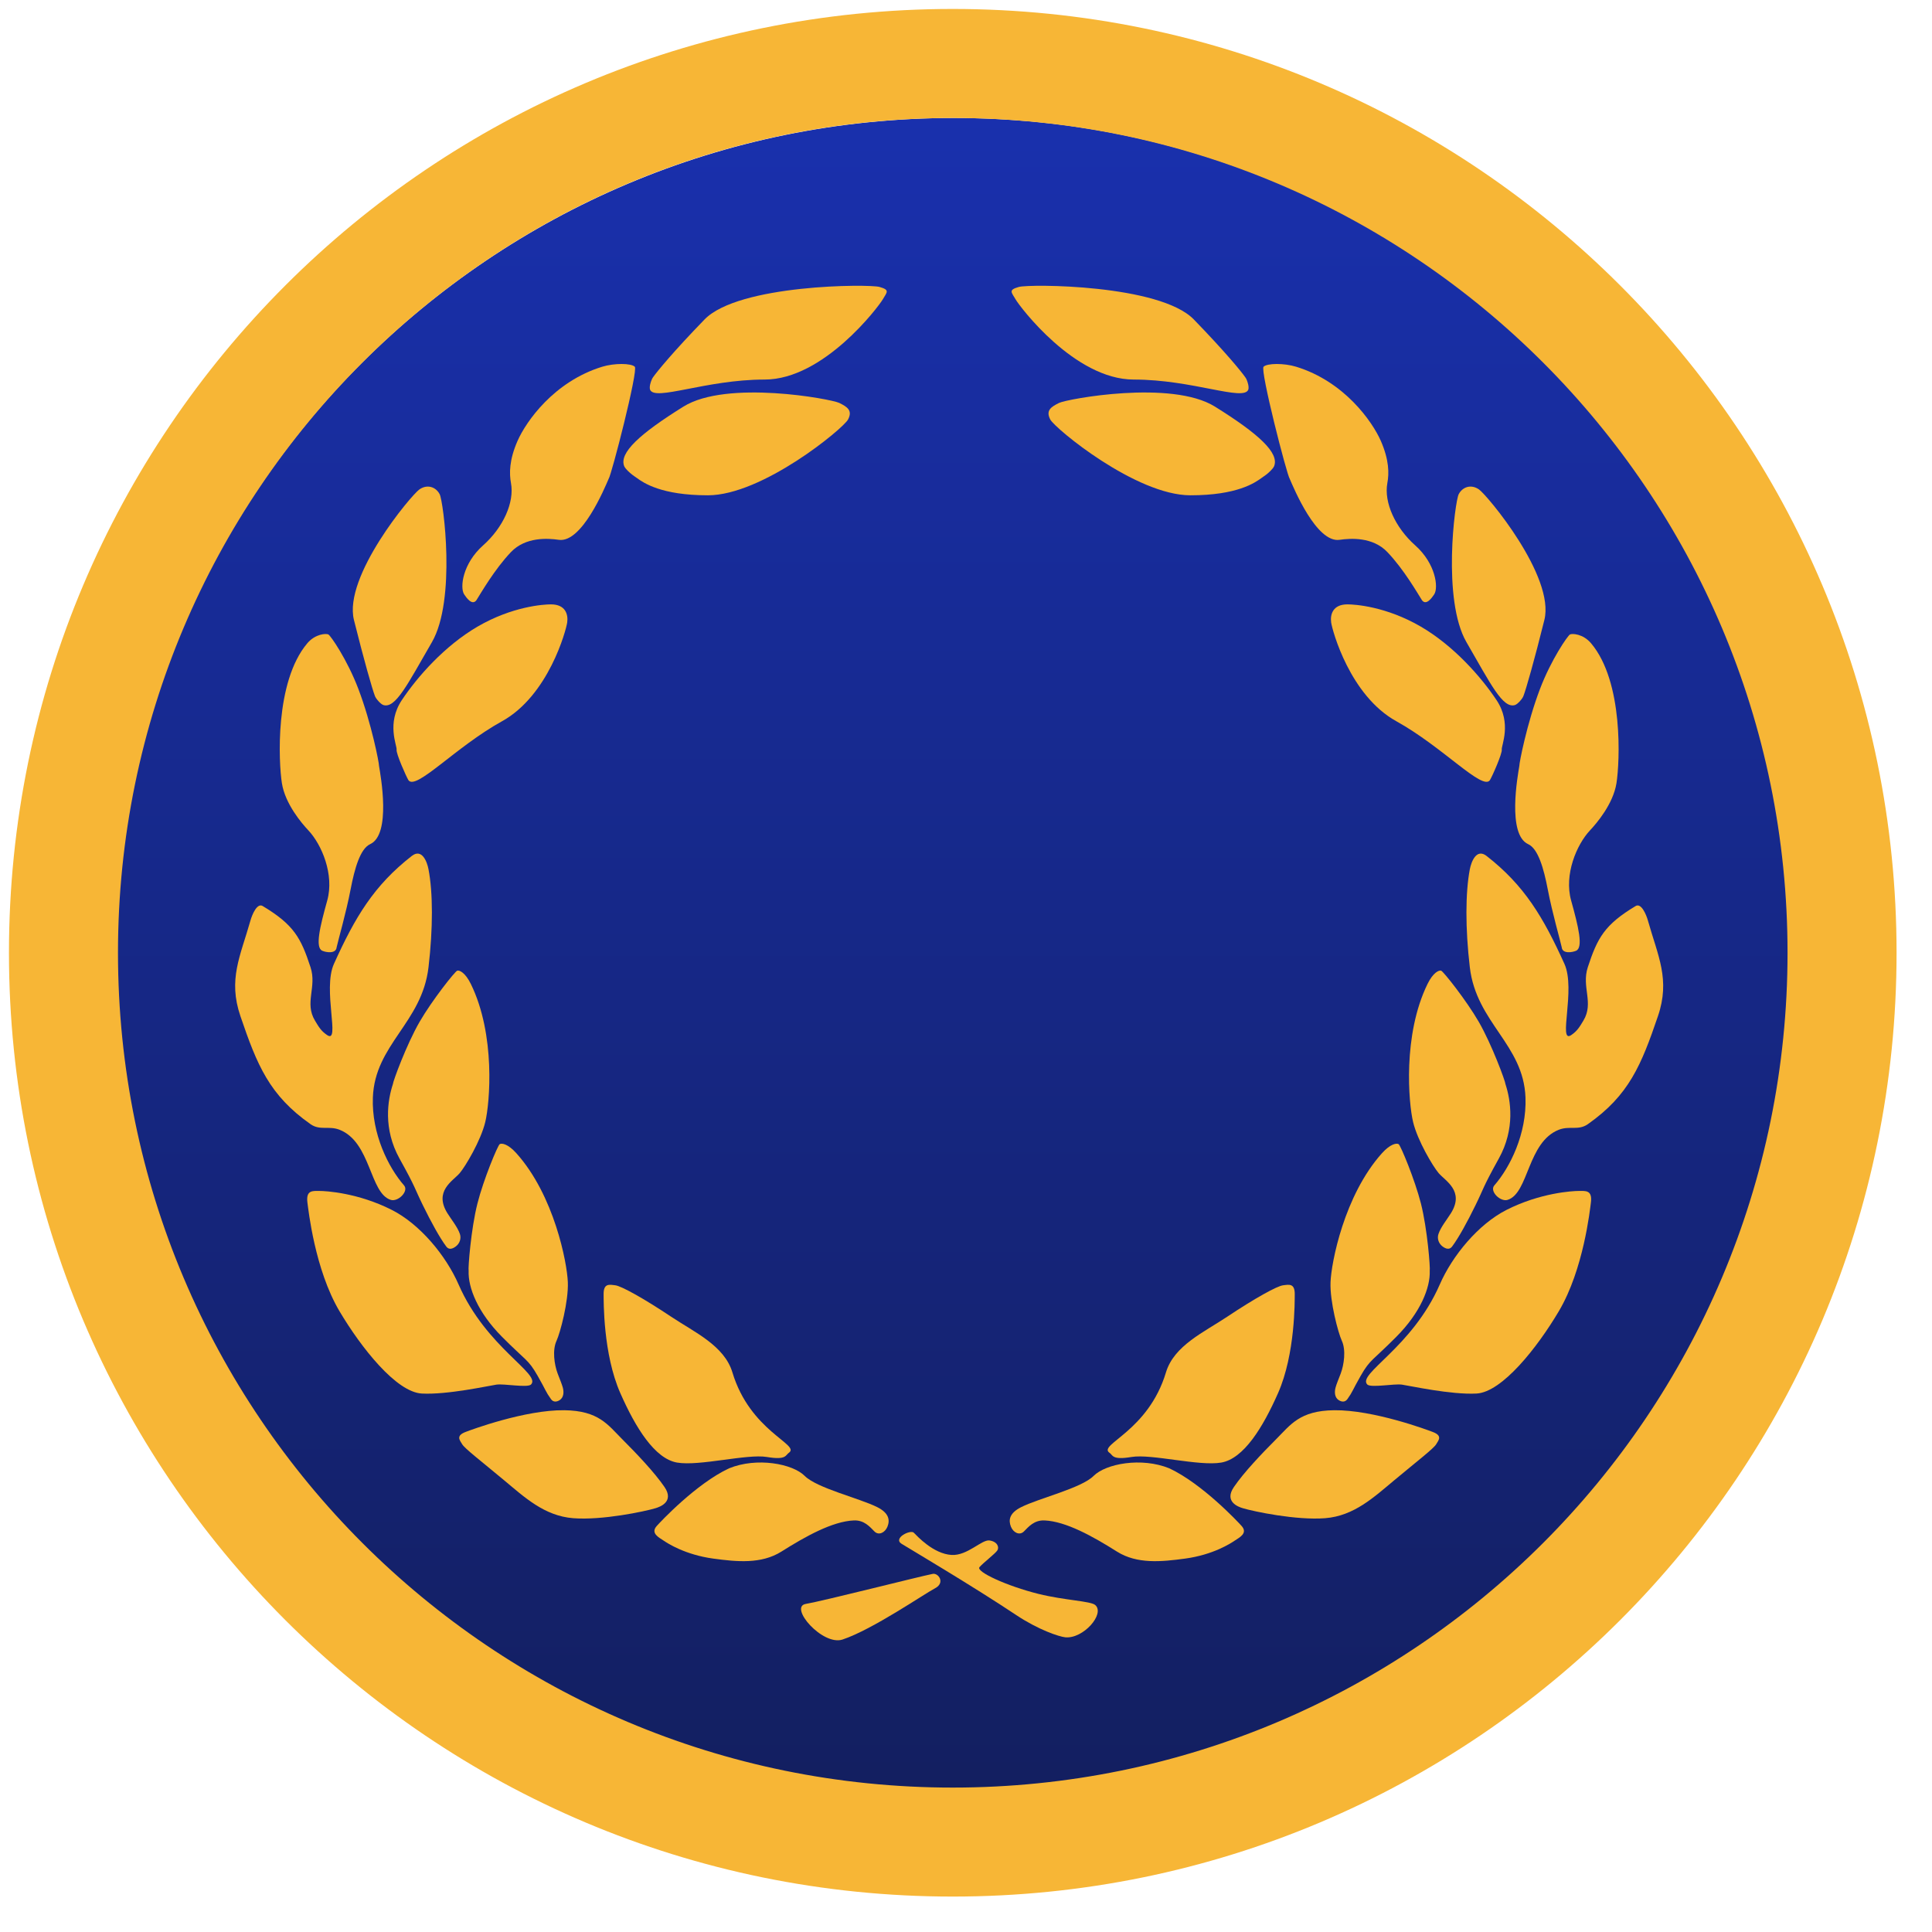 <svg width="44" height="44" viewBox="0 0 44 44" fill="none" xmlns="http://www.w3.org/2000/svg">
<path d="M40.812 21.775C40.812 32.317 32.266 40.863 21.724 40.863C11.182 40.863 2.636 32.317 2.636 21.775C2.636 11.233 11.182 2.687 21.724 2.687C32.266 2.687 40.812 11.233 40.812 21.775Z" fill="url(#paint0_linear_474_2)"/>
<path fill-rule="evenodd" clip-rule="evenodd" d="M43.193 21.699C43.193 33.57 33.57 43.193 21.698 43.193C9.827 43.193 0.204 33.57 0.204 21.699C0.204 9.828 9.827 0.204 21.698 0.204C33.57 0.204 43.193 9.828 43.193 21.699ZM21.698 40.711C32.198 40.711 40.71 32.199 40.71 21.699C40.71 11.199 32.198 2.687 21.698 2.687C11.199 2.687 2.687 11.199 2.687 21.699C2.687 32.199 11.199 40.711 21.698 40.711Z" fill="#F7B636"/>
<path d="M9.759 19.798C9.726 19.622 9.607 19.316 9.379 19.493C8.515 20.166 8.086 20.888 7.605 21.952C7.343 22.532 7.757 23.777 7.453 23.575C7.312 23.481 7.261 23.389 7.174 23.245C6.927 22.837 7.221 22.481 7.072 22.028C6.853 21.358 6.692 21.06 5.982 20.634C5.856 20.558 5.742 20.828 5.704 20.964C5.475 21.775 5.189 22.305 5.476 23.144C5.856 24.259 6.135 24.944 7.072 25.602C7.287 25.753 7.488 25.634 7.732 25.729C8.451 26.011 8.416 27.174 8.898 27.326C9.065 27.379 9.317 27.128 9.202 26.997C8.847 26.591 8.461 25.823 8.492 24.994C8.538 23.782 9.611 23.296 9.759 22.028C9.863 21.143 9.861 20.33 9.759 19.798Z" fill="#F7B636"/>
<path d="M20.104 6.819C20.201 6.652 20.273 6.604 20.031 6.535C19.788 6.466 16.823 6.475 16.046 7.275C15.328 8.015 14.961 8.465 14.871 8.594C14.86 8.61 14.85 8.628 14.843 8.646C14.822 8.695 14.784 8.8 14.804 8.872C14.907 9.149 16.072 8.644 17.415 8.644C18.759 8.644 20.006 6.987 20.104 6.819Z" fill="#F7B636"/>
<path d="M7.275 27.123C7.123 27.123 6.963 27.099 7.002 27.393C7.024 27.549 7.168 28.91 7.731 29.861C8.224 30.692 9.024 31.706 9.607 31.737C10.19 31.768 11.128 31.56 11.306 31.534C11.483 31.509 11.999 31.609 12.091 31.534C12.341 31.293 11.075 30.699 10.444 29.253C10.156 28.594 9.565 27.88 8.923 27.555C8.156 27.166 7.427 27.123 7.275 27.123Z" fill="#F7B636"/>
<path d="M14.015 29.272C13.881 29.256 13.743 29.218 13.747 29.48C13.749 29.62 13.732 30.833 14.128 31.729C14.473 32.512 14.91 33.22 15.419 33.309C15.929 33.397 17.009 33.106 17.466 33.182C17.922 33.258 17.884 33.136 17.973 33.081C18.217 32.895 17.083 32.594 16.68 31.255C16.496 30.645 15.817 30.342 15.286 29.988C14.652 29.565 14.149 29.288 14.015 29.272Z" fill="#F7B636"/>
<path d="M15.108 35.083C15.013 35.018 14.808 34.92 14.956 34.754C15.035 34.665 15.852 33.791 16.604 33.44C17.237 33.182 18.049 33.334 18.327 33.613C18.606 33.892 19.569 34.12 19.975 34.322C20.253 34.461 20.269 34.624 20.211 34.769C20.159 34.901 20.015 34.978 19.915 34.878C19.811 34.774 19.683 34.616 19.443 34.627C18.959 34.649 18.351 34.986 17.795 35.337C17.338 35.624 16.782 35.569 16.244 35.496C15.602 35.408 15.203 35.148 15.108 35.083Z" fill="#F7B636"/>
<path d="M10.526 32.892C10.464 32.792 10.382 32.696 10.605 32.611C10.723 32.566 11.957 32.106 12.852 32.117C13.635 32.127 13.841 32.447 14.17 32.776C14.5 33.106 14.906 33.533 15.134 33.866C15.361 34.2 15.032 34.317 14.931 34.348C14.677 34.424 13.714 34.627 13.055 34.576C12.396 34.525 11.94 34.094 11.483 33.714C10.936 33.258 10.587 32.992 10.526 32.892Z" fill="#F7B636"/>
<path d="M19.113 9.176C19.297 9.266 19.423 9.349 19.313 9.555C19.204 9.761 17.364 11.28 16.122 11.28C15.054 11.28 14.652 10.993 14.504 10.886C14.468 10.86 14.431 10.837 14.397 10.81C14.34 10.765 14.252 10.688 14.218 10.622C14.088 10.316 14.576 9.876 15.565 9.26C16.553 8.644 18.93 9.087 19.113 9.176Z" fill="#F7B636"/>
<path d="M10.013 11.255C9.928 11.092 9.734 11.02 9.552 11.146C9.369 11.271 7.815 13.128 8.061 14.12C8.291 15.041 8.479 15.697 8.538 15.849C8.544 15.867 8.553 15.883 8.564 15.899C8.593 15.941 8.659 16.027 8.729 16.056C9.007 16.145 9.278 15.59 9.836 14.626C10.393 13.663 10.099 11.418 10.013 11.255Z" fill="#F7B636"/>
<path d="M12.918 14.175C12.943 13.992 12.878 13.764 12.548 13.764C12.379 13.764 11.669 13.809 10.875 14.271C10.125 14.709 9.506 15.412 9.151 15.945C8.797 16.477 9.045 16.982 9.032 17.072C9.018 17.161 9.25 17.684 9.303 17.77C9.478 18.005 10.375 17.012 11.433 16.426C12.491 15.841 12.892 14.358 12.918 14.175Z" fill="#F7B636"/>
<path d="M11.788 10.038C11.981 9.601 12.614 8.69 13.715 8.352C13.988 8.268 14.375 8.27 14.457 8.352C14.539 8.435 13.927 10.817 13.861 10.906C13.769 11.119 13.25 12.371 12.726 12.294C12.48 12.258 11.971 12.223 11.637 12.573C11.26 12.969 10.951 13.511 10.848 13.672C10.751 13.798 10.622 13.613 10.571 13.536C10.47 13.384 10.534 12.837 11.002 12.421C11.459 12.015 11.719 11.442 11.637 11.002C11.597 10.783 11.595 10.476 11.788 10.038Z" fill="#F7B636"/>
<path d="M6.42 17.837C6.345 17.364 6.255 15.532 6.997 14.652C7.181 14.433 7.428 14.424 7.478 14.449C7.529 14.474 7.908 15.022 8.162 15.691C8.46 16.474 8.636 17.383 8.632 17.442C8.67 17.671 8.913 19.005 8.43 19.225C8.204 19.328 8.076 19.779 7.985 20.254C7.882 20.791 7.706 21.395 7.667 21.572C7.653 21.73 7.423 21.69 7.34 21.653C7.172 21.58 7.285 21.111 7.453 20.507C7.616 19.919 7.329 19.237 7.022 18.91C6.87 18.749 6.495 18.309 6.42 17.837Z" fill="#F7B636"/>
<path d="M11.052 25.552C11.155 25.125 11.292 23.57 10.723 22.409C10.595 22.148 10.464 22.092 10.414 22.106C10.363 22.12 9.839 22.782 9.557 23.27C9.255 23.793 8.948 24.634 8.948 24.69C8.829 25.051 8.72 25.704 9.1 26.388C9.481 27.073 9.435 27.051 9.633 27.453C9.818 27.831 10.013 28.188 10.165 28.391C10.225 28.472 10.313 28.44 10.384 28.384C10.47 28.318 10.508 28.206 10.474 28.103C10.42 27.945 10.284 27.781 10.19 27.631C9.875 27.125 10.317 26.895 10.469 26.718C10.598 26.567 10.95 25.979 11.052 25.552Z" fill="#F7B636"/>
<path d="M12.932 29.199C12.915 28.76 12.624 27.227 11.76 26.264C11.567 26.048 11.425 26.03 11.381 26.057C11.336 26.084 11.011 26.863 10.873 27.41C10.725 27.995 10.658 28.888 10.673 28.942C10.657 29.322 10.88 29.889 11.432 30.444C11.984 31 12.027 30.953 12.243 31.331C12.446 31.686 12.421 31.686 12.548 31.864C12.603 31.941 12.683 31.928 12.747 31.886C12.838 31.827 12.846 31.706 12.818 31.602C12.791 31.507 12.757 31.432 12.7 31.281C12.624 31.078 12.576 30.747 12.675 30.535C12.758 30.355 12.95 29.638 12.932 29.199Z" fill="#F7B636"/>
<path d="M20.811 34.906C20.735 34.83 20.33 35.032 20.533 35.159C20.667 35.243 22.155 36.122 23.144 36.782C23.651 37.12 24.122 37.274 24.259 37.288C24.668 37.331 25.174 36.754 24.943 36.553C24.838 36.462 24.249 36.448 23.651 36.3C22.931 36.121 22.22 35.793 22.307 35.691C22.394 35.59 22.662 35.387 22.713 35.311C22.763 35.235 22.713 35.108 22.535 35.083C22.358 35.058 22.033 35.433 21.673 35.413C21.256 35.389 20.887 34.982 20.811 34.906Z" fill="#F7B636"/>
<path d="M21.242 35.844C20.925 35.907 18.748 36.461 18.352 36.528C17.957 36.595 18.733 37.491 19.189 37.339C19.873 37.111 21.049 36.3 21.293 36.173C21.537 36.046 21.369 35.818 21.242 35.844Z" fill="#F7B636"/>
<path d="M33.474 19.798C33.508 19.622 33.626 19.316 33.855 19.493C34.719 20.166 35.147 20.888 35.629 21.952C35.891 22.532 35.477 23.777 35.781 23.575C35.921 23.481 35.973 23.389 36.06 23.245C36.307 22.837 36.013 22.482 36.161 22.028C36.381 21.358 36.542 21.06 37.251 20.634C37.378 20.558 37.492 20.828 37.53 20.964C37.758 21.775 38.044 22.305 37.758 23.144C37.378 24.259 37.099 24.944 36.161 25.603C35.947 25.753 35.746 25.634 35.502 25.729C34.783 26.011 34.818 27.174 34.336 27.326C34.169 27.379 33.917 27.129 34.032 26.997C34.387 26.591 34.773 25.823 34.742 24.994C34.696 23.782 33.623 23.296 33.474 22.028C33.37 21.143 33.373 20.33 33.474 19.798Z" fill="#F7B636"/>
<path d="M23.13 6.819C23.033 6.652 22.96 6.604 23.203 6.535C23.445 6.466 26.41 6.475 27.188 7.275C27.906 8.015 28.273 8.465 28.362 8.594C28.374 8.61 28.384 8.628 28.391 8.646C28.412 8.695 28.449 8.8 28.43 8.872C28.327 9.149 27.162 8.644 25.819 8.644C24.475 8.644 23.227 6.987 23.13 6.819Z" fill="#F7B636"/>
<path d="M35.959 27.123C36.111 27.123 36.271 27.099 36.231 27.393C36.21 27.549 36.066 28.91 35.502 29.861C35.01 30.692 34.209 31.706 33.627 31.737C33.044 31.768 32.105 31.559 31.928 31.534C31.751 31.509 31.235 31.609 31.142 31.534C30.893 31.293 32.159 30.699 32.79 29.253C33.078 28.594 33.668 27.88 34.311 27.554C35.078 27.166 35.806 27.123 35.959 27.123Z" fill="#F7B636"/>
<path d="M29.219 29.272C29.352 29.256 29.491 29.218 29.487 29.48C29.485 29.62 29.502 30.833 29.106 31.729C28.76 32.512 28.324 33.22 27.814 33.309C27.305 33.397 26.225 33.106 25.768 33.182C25.312 33.258 25.35 33.136 25.261 33.081C25.017 32.895 26.151 32.594 26.554 31.255C26.738 30.645 27.417 30.342 27.948 29.988C28.582 29.565 29.085 29.288 29.219 29.272Z" fill="#F7B636"/>
<path d="M28.126 35.083C28.221 35.018 28.426 34.92 28.278 34.754C28.199 34.665 27.381 33.791 26.63 33.44C25.996 33.182 25.185 33.334 24.906 33.613C24.628 33.892 23.664 34.12 23.259 34.323C22.981 34.461 22.965 34.624 23.023 34.769C23.075 34.901 23.218 34.978 23.319 34.878C23.423 34.774 23.55 34.616 23.791 34.627C24.275 34.649 24.883 34.986 25.439 35.337C25.895 35.624 26.452 35.569 26.99 35.496C27.631 35.409 28.031 35.148 28.126 35.083Z" fill="#F7B636"/>
<path d="M32.708 32.892C32.77 32.792 32.852 32.696 32.63 32.612C32.511 32.566 31.277 32.106 30.382 32.117C29.599 32.127 29.393 32.447 29.064 32.776C28.734 33.106 28.328 33.533 28.101 33.866C27.873 34.2 28.202 34.318 28.303 34.348C28.557 34.424 29.52 34.627 30.179 34.576C30.838 34.525 31.294 34.094 31.751 33.714C32.298 33.258 32.647 32.992 32.708 32.892Z" fill="#F7B636"/>
<path d="M24.12 9.176C23.936 9.266 23.811 9.349 23.92 9.555C24.03 9.761 25.869 11.28 27.111 11.28C28.18 11.28 28.581 10.993 28.73 10.886C28.765 10.86 28.802 10.837 28.837 10.81C28.894 10.765 28.981 10.688 29.015 10.622C29.145 10.316 28.658 9.876 27.669 9.26C26.68 8.644 24.304 9.087 24.12 9.176Z" fill="#F7B636"/>
<path d="M33.221 11.255C33.306 11.092 33.499 11.02 33.682 11.146C33.865 11.271 35.419 13.128 35.172 14.119C34.943 15.041 34.755 15.697 34.696 15.849C34.689 15.867 34.68 15.883 34.67 15.899C34.641 15.941 34.575 16.027 34.505 16.056C34.226 16.145 33.956 15.59 33.398 14.626C32.84 13.663 33.135 11.418 33.221 11.255Z" fill="#F7B636"/>
<path d="M30.316 14.175C30.291 13.992 30.356 13.764 30.686 13.764C30.855 13.764 31.565 13.809 32.359 14.271C33.109 14.709 33.728 15.412 34.083 15.945C34.437 16.477 34.188 16.982 34.202 17.072C34.215 17.161 33.984 17.684 33.93 17.77C33.756 18.005 32.859 17.012 31.801 16.426C30.743 15.841 30.342 14.358 30.316 14.175Z" fill="#F7B636"/>
<path d="M31.446 10.038C31.253 9.601 30.619 8.69 29.519 8.352C29.246 8.268 28.859 8.27 28.777 8.352C28.695 8.435 29.307 10.817 29.373 10.906C29.465 11.119 29.983 12.371 30.508 12.294C30.754 12.258 31.263 12.223 31.596 12.573C31.974 12.969 32.283 13.511 32.386 13.672C32.483 13.798 32.612 13.612 32.663 13.536C32.764 13.384 32.699 12.837 32.231 12.421C31.775 12.015 31.515 11.442 31.596 11.002C31.637 10.783 31.638 10.476 31.446 10.038Z" fill="#F7B636"/>
<path d="M36.814 17.837C36.889 17.364 36.979 15.532 36.237 14.652C36.053 14.433 35.806 14.424 35.756 14.449C35.705 14.474 35.326 15.022 35.072 15.691C34.774 16.474 34.598 17.383 34.602 17.442C34.564 17.671 34.321 19.005 34.803 19.225C35.03 19.328 35.158 19.779 35.249 20.254C35.352 20.791 35.528 21.395 35.567 21.572C35.581 21.73 35.81 21.69 35.894 21.653C36.062 21.58 35.949 21.111 35.781 20.507C35.618 19.919 35.905 19.237 36.212 18.91C36.364 18.749 36.739 18.309 36.814 17.837Z" fill="#F7B636"/>
<path d="M32.182 25.552C32.079 25.125 31.942 23.57 32.511 22.409C32.639 22.148 32.77 22.092 32.82 22.106C32.87 22.12 33.395 22.782 33.677 23.27C33.979 23.793 34.286 24.634 34.286 24.69C34.404 25.051 34.514 25.704 34.133 26.388C33.753 27.073 33.799 27.051 33.601 27.453C33.416 27.831 33.221 28.188 33.069 28.391C33.008 28.471 32.921 28.44 32.849 28.384C32.764 28.318 32.725 28.205 32.76 28.103C32.813 27.945 32.949 27.781 33.044 27.63C33.359 27.125 32.917 26.895 32.765 26.718C32.636 26.567 32.284 25.979 32.182 25.552Z" fill="#F7B636"/>
<path d="M30.302 29.199C30.319 28.76 30.61 27.227 31.473 26.264C31.667 26.048 31.808 26.03 31.853 26.057C31.897 26.084 32.222 26.863 32.361 27.41C32.509 27.995 32.576 28.888 32.561 28.942C32.577 29.322 32.353 29.889 31.801 30.444C31.249 31 31.207 30.953 30.99 31.331C30.787 31.686 30.813 31.686 30.686 31.864C30.631 31.941 30.551 31.928 30.487 31.886C30.396 31.827 30.388 31.706 30.416 31.602C30.442 31.507 30.477 31.432 30.534 31.281C30.61 31.078 30.657 30.747 30.559 30.535C30.476 30.355 30.284 29.638 30.302 29.199Z" fill="#F7B636"/>
<defs>
<linearGradient id="paint0_linear_474_2" x1="21.724" y1="2.687" x2="21.724" y2="40.863" gradientUnits="userSpaceOnUse">
<stop stop-color="#1930AD"/>
<stop offset="1" stop-color="#131F60"/>
</linearGradient>
</defs>
</svg>
